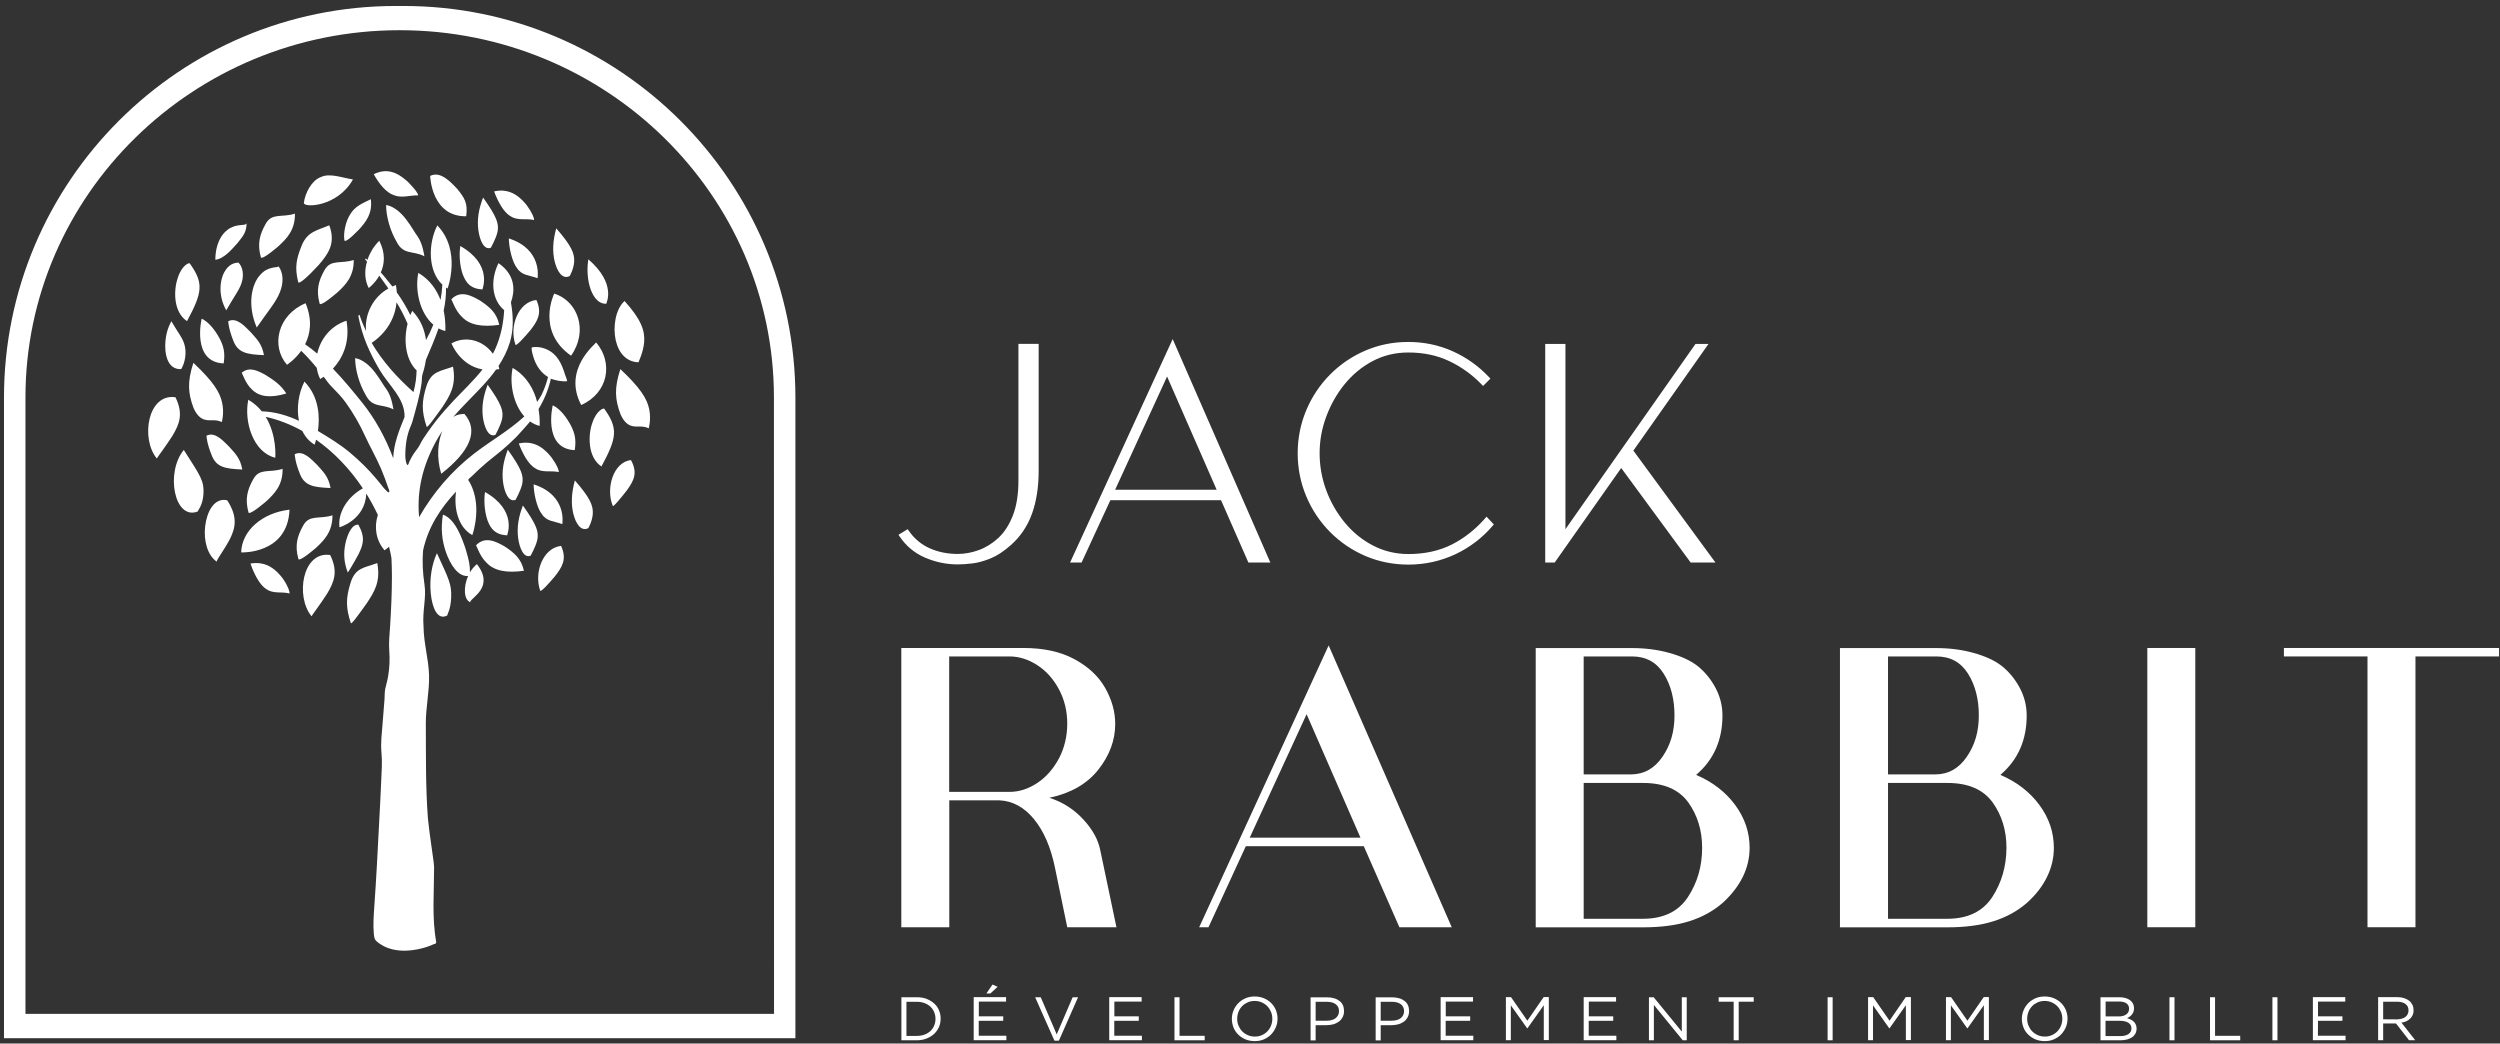 <svg enable-background="new 0 0 2632 1098.6" viewBox="0 0 2632 1098.6" xmlns="http://www.w3.org/2000/svg"><rect x="0" y="0" width="2632" height="1098.6" fill="#333333" stroke="none"/><g fill="#fff"><path d="m974.2 587.2c11 4.7 22.4 7 34.1 7 4.2 0 9.3-.3 15.2-1 6-.7 12.5-2.5 19.4-5.3s14.1-7.6 21.4-14.1c10.1-8.9 17.5-20 22.2-33 4.6-12.9 7-28 7-44.8v-134h-21.3v144c0 14.5-2 26.9-5.9 36.8s-9 17.8-15.3 23.6-13.2 10.1-20.7 12.8-14.9 4-22 4c-10.7 0-20.6-2-29.6-6-8.9-4-16.3-10.2-22-18.5l-1.1-1.6-9.7 5.9 1.2 1.8c6.9 10.2 16 17.7 27.1 22.4z"/><path d="m1169 526.6h116.5l28.8 65.6h23.1l-102.8-235.2-108 235.2h12.1zm59.7-130.2 52.2 119.2h-106.9z"/><path d="m1563.7 545.5c-10.1 11.6-21.9 21-35.1 27.7s-28.6 10.1-45.8 10.1c-13.3 0-25.8-3-37.2-8.9s-21.4-14-29.8-24.2-15-21.7-19.6-34.2-6.9-25.6-6.9-38.8 2.3-25.9 6.9-38.4 11.1-24.1 19.4-34.3c8.2-10.1 18.2-18.4 29.6-24.4 11.3-6 23.9-9 37.5-9 15.9 0 30.4 3 43.1 9.1 12.7 6 24.2 14.3 34.1 24.6l1.5 1.5 7.7-7.7-1.4-1.5c-10.9-11.6-23.8-20.8-38.3-27.3s-30.2-9.8-46.7-9.8-31.2 3.1-45.3 9.1c-14 6-26.5 14.5-37.1 25.2s-19 23.2-25 37.4-9.1 29.5-9.1 45.5 3.1 31.3 9.1 45.5 14.4 26.7 25 37.4 23 19.1 37.1 25.2c14 6 29.3 9.1 45.3 9.1 17.4 0 34-3.7 49.3-10.8 15.3-7.2 28.6-17.3 39.5-30.1l1.2-1.4-7.7-8.2z"/><path d="m1706.8 492.7 73.1 99.5h26.1l-86.4-117.8 79.1-112.3h-13.7l-136.9 195v-195h-21.3v230.1h10z"/><path d="m1123.6 976.2h51.8l-17-80.9c-2.1-11-8-21.9-17.9-32.6-9.8-10.7-21.8-18.3-35.7-22.8 22.6-4.8 39.8-14.7 51.6-29.7s17.7-31 17.7-48c0-12.8-3.5-25.4-10.5-37.8s-17.8-22.5-32.4-30.4-32.5-11.8-53.6-11.8h-128.7v294h50.5v-133.6h52.7c14 .6 26.1 7.2 36.4 19.7s17.7 29.5 22.1 50.9zm-31.5-151.9c-9.4 6.2-19.1 9.4-29.3 9.4h-63.5v-142.6h63.5c10.1 0 19.9 3.1 29.3 9.2s17 14.6 22.8 25.5 8.7 22.9 8.7 36-2.9 25.6-8.7 36.6c-5.9 11-13.4 19.6-22.8 25.9z"/><path d="m1528.4 976.2-129.6-296.7-136.3 296.7h9.8l39.3-85.3h124.2l37.5 85.3zm-212.7-94.3 59.9-130 56.7 130z"/><path d="m1834.9 923c4.8-9.8 7.1-20 7.1-30.4 0-16.4-5.1-31.4-15.2-45.1s-23.8-24.3-41.1-31.7c18.5-15.8 27.7-36.6 27.7-62.5 0-10.4-2.5-20.2-7.4-29.3s-11.2-16.8-19-23c-7.4-5.7-17.3-10.2-29.5-13.6s-25.3-5.1-39.3-5.1h-101.4v294h113c19.1 0 35.4-2.2 48.9-6.5 13.6-4.3 25.2-10.8 35.1-19.4 9.3-8.5 16.3-17.6 21.1-27.4zm-167.6-231.9h50.9c14.6 0 25.7 6 33.3 18.1s11.4 26.7 11.4 44-4.2 31.2-12.7 43.6-19.6 18.5-33.3 18.5h-49.6zm109.7 253.4c-10 15.2-25.8 22.8-47.6 22.8h-62.1v-143h62.6c21.7 0 37.5 6.8 47.4 20.3 9.8 13.6 14.7 29.6 14.7 48-0 19.4-5 36.7-15 51.9z"/><path d="m2155.2 923c4.8-9.8 7.1-20 7.1-30.4 0-16.4-5.1-31.4-15.2-45.1s-23.8-24.3-41.1-31.7c18.5-15.8 27.7-36.6 27.7-62.5 0-10.4-2.5-20.2-7.4-29.3s-11.2-16.8-19-23c-7.4-5.7-17.3-10.2-29.5-13.6s-25.3-5.1-39.3-5.1h-101.4v294h113c19.1 0 35.4-2.2 48.9-6.5 13.6-4.3 25.2-10.8 35.1-19.4 9.4-8.5 16.4-17.6 21.1-27.4zm-167.5-231.9h50.9c14.6 0 25.7 6 33.3 18.1s11.4 26.7 11.4 44-4.2 31.2-12.7 43.6-19.6 18.5-33.3 18.5h-49.6zm109.7 253.4c-10 15.2-25.8 22.8-47.6 22.8h-62.1v-143h62.6c21.7 0 37.5 6.8 47.4 20.3 9.8 13.6 14.7 29.6 14.7 48-.1 19.4-5.1 36.7-15 51.9z"/><path d="m2260.7 682.2h50.5v294h-50.5z"/><path d="m2404.5 682.2v8.9h88v285.1h50.5v-285.1h88v-8.9z"/><path d="m983.4 1056.4c-2.2-2-4.9-3.6-7.9-4.8s-6.4-1.7-10.1-1.7h-16.4v45.3h16.3c3.7 0 7.1-.6 10.1-1.8 3.1-1.2 5.7-2.8 7.9-4.8s3.9-4.4 5.2-7.2c1.2-2.8 1.8-5.8 1.8-9s-.6-6.2-1.8-8.9c-1.1-2.7-2.8-5.1-5.1-7.1zm.1 23.3c-.9 2.2-2.2 4.1-3.9 5.7s-3.7 2.9-6.2 3.8c-2.4.9-5.1 1.4-8.1 1.4h-11v-35.9h11c3 0 5.7.5 8.1 1.4s4.5 2.2 6.2 3.8 3 3.5 3.9 5.7 1.4 4.6 1.4 7.1-.5 4.8-1.4 7z"/><path d="m1044.9 1036.5-6.4 9.4h4.2l7.6-7z"/><path d="m1030.5 1074.7h25.7v-4.7h-25.7v-15.5h28.7v-4.7h-34.1v45.3h34.4v-4.7h-29.1v-15.7z"/><path d="m1112.5 1089-16.8-39.1h-5.9l20.3 45.7h4.7l20.2-45.7h-5.7z"/><path d="m1173.2 1074.7h25.7v-4.7h-25.7v-15.5h28.7v-4.7h-34.1v45.3h34.4v-4.7h-29.1v-15.7z"/><path d="m1241.8 1049.9h-5.3v45.3h31.8v-4.7h-26.5z"/><path d="m1338.4 1056.1c-2.1-2.1-4.6-3.8-7.6-5.1-2.9-1.2-6.2-1.9-9.8-1.9s-6.9.6-9.8 1.9-5.5 3-7.6 5.2-3.8 4.7-4.9 7.5c-1.2 2.8-1.8 5.8-1.8 9s.6 6.1 1.7 9c1.1 2.8 2.8 5.3 4.9 7.4s4.6 3.8 7.6 5.1c2.9 1.2 6.2 1.9 9.8 1.9s6.9-.6 9.8-1.9 5.5-3 7.6-5.2 3.7-4.7 4.9-7.5 1.8-5.8 1.8-9-.6-6.1-1.7-9c-1.2-2.8-2.8-5.3-4.9-7.4zm-.3 23.8c-.9 2.3-2.2 4.2-3.8 5.9s-3.6 3-5.8 4-4.7 1.5-7.4 1.5-5.2-.5-7.4-1.5c-2.3-1-4.2-2.3-5.9-4s-2.9-3.7-3.9-6-1.4-4.7-1.4-7.3.5-5 1.4-7.3 2.2-4.2 3.8-5.9 3.6-3 5.8-4 4.7-1.5 7.4-1.5 5.2.5 7.4 1.5c2.3 1 4.2 2.3 5.9 4s2.9 3.7 3.9 6 1.4 4.7 1.4 7.3-.5 5.1-1.4 7.3z"/><path d="m1410.2 1053.8c-1.6-1.2-3.4-2.2-5.6-2.8-2.2-.7-4.6-1-7.2-1h-17.6v45.3h5.3v-16h11.4c2.5 0 4.9-.3 7.1-.9s4.2-1.6 5.9-2.8 3-2.8 4-4.7 1.5-4 1.5-6.5c0-2.2-.4-4.3-1.2-6.1s-2-3.3-3.6-4.5zm-1.4 14.9c-.6 1.2-1.5 2.3-2.6 3.2s-2.5 1.6-4.1 2c-1.6.5-3.4.7-5.3.7h-11.7v-19.9h11.9c3.8 0 6.9.8 9.2 2.5s3.5 4.1 3.5 7.4c-0 1.5-.3 2.8-.9 4.1z"/><path d="m1478.7 1053.8c-1.6-1.2-3.4-2.2-5.6-2.8-2.2-.7-4.6-1-7.2-1h-17.6v45.3h5.3v-16h11.4c2.5 0 4.9-.3 7.1-.9s4.2-1.6 5.9-2.8 3-2.8 4-4.7 1.5-4 1.5-6.5c0-2.2-.4-4.3-1.2-6.1s-2-3.3-3.6-4.5zm-1.4 14.9c-.6 1.2-1.5 2.3-2.6 3.2-1.2.9-2.5 1.6-4.1 2-1.6.5-3.4.7-5.3.7h-11.7v-19.9h11.9c3.8 0 6.9.8 9.2 2.5s3.5 4.1 3.5 7.4c-0 1.5-.3 2.8-.9 4.1z"/><path d="m1522.1 1074.7h25.7v-4.7h-25.7v-15.5h28.7v-4.7h-34.1v45.3h34.4v-4.7h-29.1v-15.7z"/><path d="m1608 1074.6-17.2-24.8h-5.4v45.3h5.2v-36.7l17.2 24.2h.3l17.2-24.3v36.7h5.3v-45.3h-5.4z"/><path d="m1672.7 1074.7h25.7v-4.7h-25.7v-15.5h28.7v-4.7h-34.1v45.3h34.4v-4.7h-29.1v-15.7z"/><path d="m1770.7 1086.2-29.7-36.3h-5v45.3h5.2v-37.2l30.4 37.2h4.2v-45.3h-5.2v36.3z"/><path d="m1809.4 1054.6h15.8v40.6h5.3v-40.6h15.8v-4.7h-36.9z"/><path d="m1924.1 1049.9h5.3v45.3h-5.3z"/><path d="m1989.3 1074.6-17.2-24.8h-5.4v45.3h5.2v-36.7l17.1 24.2h.3l17.2-24.3v36.7h5.3v-45.3h-5.4z"/><path d="m2071.3 1074.6-17.2-24.8h-5.4v45.3h5.2v-36.7l17.2 24.2h.3l17.2-24.3v36.7h5.3v-45.3h-5.4z"/><path d="m2170.1 1056.1c-2.1-2.1-4.6-3.8-7.6-5.1-2.9-1.2-6.2-1.9-9.8-1.9s-6.9.6-9.8 1.9-5.5 3-7.6 5.2-3.8 4.7-4.9 7.5c-1.2 2.8-1.8 5.8-1.8 9s.6 6.1 1.7 9 2.8 5.3 4.9 7.4 4.6 3.8 7.6 5.1c2.9 1.2 6.2 1.9 9.8 1.9s6.9-.6 9.8-1.9 5.5-3 7.6-5.2 3.7-4.7 4.9-7.5 1.8-5.8 1.8-9-.6-6.1-1.7-9c-1.2-2.8-2.8-5.3-4.9-7.4zm-.3 23.8c-.9 2.3-2.2 4.2-3.8 5.9s-3.6 3-5.8 4-4.7 1.5-7.4 1.5-5.2-.5-7.4-1.5c-2.3-1-4.2-2.3-5.9-4s-2.9-3.7-3.9-6-1.4-4.7-1.4-7.3.5-5 1.4-7.3 2.2-4.2 3.8-5.9 3.6-3 5.8-4 4.7-1.5 7.4-1.5 5.2.5 7.4 1.5c2.3 1 4.2 2.3 5.9 4s2.9 3.7 3.9 6 1.4 4.7 1.4 7.3-.5 5.1-1.4 7.3z"/><path d="m2246.4 1075.6c-.9-.9-2-1.6-3.2-2.2s-2.5-1.1-3.9-1.5c.9-.4 1.9-.9 2.7-1.5.9-.6 1.7-1.3 2.4-2.2s1.3-1.9 1.7-3 .6-2.4.6-3.9c0-1.7-.4-3.3-1.1-4.7s-1.8-2.6-3.1-3.6-3-1.7-4.8-2.3c-1.9-.5-4-.8-6.3-.8h-20v45.3h20.9c2.6 0 4.9-.3 7-.8 2.1-.6 3.9-1.4 5.4-2.4s2.6-2.4 3.5-3.9c.8-1.6 1.2-3.3 1.2-5.2 0-1.6-.3-2.9-.8-4.1-.5-1.3-1.3-2.4-2.2-3.2zm-29.6-21.2h14.3c3.4 0 5.9.7 7.7 2s2.7 3.2 2.7 5.5c0 2.7-1 4.7-3 6.1s-4.6 2.1-7.8 2.1h-13.9zm24.2 34.2c-2.1 1.4-4.9 2.2-8.5 2.2h-15.8v-16.1h14.8c4.1 0 7.2.7 9.3 2.1s3.2 3.3 3.2 5.8-1 4.5-3 6z"/><path d="m2284 1049.9h5.3v45.3h-5.3z"/><path d="m2332 1049.9h-5.3v45.3h31.8v-4.7h-26.5z"/><path d="m2392.4 1049.9h5.3v45.3h-5.3z"/><path d="m2440.4 1074.7h25.7v-4.7h-25.7v-15.5h28.7v-4.7h-34.1v45.3h34.4v-4.7h-29.1z"/><path d="m2533.3 1075.2c1.6-.7 2.9-1.7 4.1-2.8s2-2.4 2.7-3.9.9-3.2.9-5.1c0-2-.4-3.9-1.2-5.5s-1.9-3.1-3.4-4.3-3.3-2.1-5.4-2.8-4.4-1-7-1h-20.3v45.3h5.3v-17.6h13.5l13.7 17.6h6.5l-14.5-18.5c1.8-.2 3.5-.7 5.1-1.4zm-24.3-2.1v-18.5h14.6c3.8 0 6.8.8 8.9 2.4s3.2 3.8 3.2 6.7c0 1.5-.3 2.8-.9 4s-1.4 2.2-2.5 3-2.4 1.4-3.9 1.8-3.1.7-4.9.7z"/><path d="m425 6.3h-8.5c-227.3 0-412.3 184.9-412.3 412.3v674.4h833.2v-674.4c-0-227.4-185-412.3-412.4-412.3zm389.9 1061.1h-788.1v-649c0-213.2 176.8-386.6 394-386.6s394 173.4 394 386.6z"/><path d="m457 912.8c0-5-4.8-33.3-6.5-51.2-2.5-33.4-2-66.1-2.2-99.6-.1-17.2 3.9-34 3.4-51.2-.5-17.4-5.7-33.9-5.8-51.3-1.4-16.5 3.2-30.2 1-44.1-1.9-12.3-2.4-24.2-1.5-35.9 5.4-24.8 18.4-44.5 34.7-61.9-2.4 18 2.3 37.4 17.1 45.8 1.6-4.4 2.6-9.1 3.3-13.7 1.6-10.5 1.4-21.4-1.7-31.6-.9-3-2-5.8-3.4-8.6-.4-.7-.8-1.5-1.2-2.2-.2-.4-1.2-1.5-1.2-2 0-1 2.8-3.1 3.6-3.8 5.1-5.1 10.4-10 16-14.7 5.2-4.3 10.6-8.5 15.8-12.8 5.4-4.5 10.5-9.3 15.5-14.3 1.2-1.3 14.4-15.8 14.1-16 3 2.1 6.4 3.8 10.1 4.7 0 0 .6-7.6-1.1-17.8 5.9-9.7 10.4-20.3 13-32.1-.1.6 7.1 2.2 7.7 2.3 3 .5 6.3.9 9.4.5-.2-2.1-1.6-5-2.3-7.1-.8-2.7-1.7-5.4-2.8-8-2.1-5.1-5-10-9.1-13.7-3.5-3.1-7.7-5.3-12.2-6.4-2.8-.7-5.8-.9-8.7-.7-2.1.2-2.5.2-2.3 2 .2 2.8 1 5.6 1.8 8.3 2.6 8.6 7.6 16.6 15.5 21.2 0 .1-.1.2-.1.3-1.7 6.6-4 12.8-6.8 18.6-1.4 2.5-2.9 5-4.6 7.3-3.3-12.6-10.5-26.9-25.8-35.8-3.5 16.7.8 38.3 12.3 51.1-15.9 14.8-36.2 26.2-52.8 39.1-23.8 18.4-43.2 41.2-58 67-2.4-27.8 3.5-53 17.3-78.9 2.2-4.1 4.6-8 7.2-11.8-4.6 10.9-6.5 27.1-1.2 45 30.3-23.6 39.9-45.5 24.4-63.1 0 .4-5.6-.6-11.7 3.2 10.2-11.8 21.7-22.6 32.4-34.3 4.5-4.9 8.8-10.1 12.6-15.5 1.1-.2 2.3-.4 3.5-.6-.2-1.1-.5-2.2-.8-3.3 5-7.7 9.2-15.9 11.9-24.8 4.1-13.6 3.6-28 1.1-42.1 3.9-10.8 5.9-28.1-13.1-41.3-9.1 18.7-6.7 39 6 49.5-.8 14.1-3.6 28-9.6 41.3-.7 1.6-1.5 3.1-2.3 4.6-10.3-14.5-28.9-19.2-43.6-10.9 0 0 8.9 23.3 32.7 27.4-9.2 11.7-20.3 22.1-30.4 32.8-6.5 6.9-12.7 13.9-18.5 21.3-3.1 3.9-6.1 8-8.9 12.1-2.7 4-5.9 8.2-7.9 12.6-1.8 3.9-4.9 7-7.2 10.7-1.5 2.4-2.9 4.8-4 7.3-.7 1.6-1.6 6-3 2.6-2-5.1-1.4-12.6-1-17.9.5-6.3 1.8-12.5 3.9-18.4 1-2.8 2.4-5.4 3.2-8.3 1-3.3 1.9-6.7 2.8-10.1 1.8-6.6 3.6-13.2 5-20 .7-3.3 1.3-6.7 1.8-10.1.5-3 .1-7 1.1-9.8.3-1 2.3-6.7 3.5-14.9 4.6-10.7 9.4-21.9 13.3-33.1 2.2 1.2 4.6 2.2 7.1 2.8 0 0 .8-9.5-1.7-21.5 1.8-8.3 2.6-16.4 2.5-24.3.5.4 1 .8 1.6 1.1 0 0 14.9-40-10.8-66.5-9.7 18.8-10.1 48.1 5.3 62.3-.3 5.5-.9 10.9-1.9 16.2-4-10.5-11-21.3-23.4-28.5-3.8 18.3 1.7 42.5 15.8 54.5-2.2 5.5-4.8 10.9-7.7 16.2-1.4-10.4-5.4-21.5-14.5-30.8-.7 1.4-1.4 2.9-2 4.5-4-8.3-8.8-16.2-14.2-23.8-.2-2.5-.5-5.1-.9-7.8-1.3.4-2.6.9-3.8 1.5-1.4-1.8-2.8-3.5-4.2-5.2-2.6-3.3-5.2-6.5-8-9.6 3.8-8.5 5.3-19.8-1.6-33.4-5.6 5.6-9.7 12.3-12.1 19.2l-.3 1v.1c-.5-.4-.9-.9-1.4-1.3-.6-.5-1.4.3-.9.9.6.6 1.2 1.3 1.8 2-2.9 9.7-2.5 19.8 1.8 27.9 0 0 6.4-4.7 11.1-13 3.3 4.5 6.5 9 9.6 13.5-16.6 9.2-25.3 27.9-23.5 44.8-1.5-3.1-2.9-6.3-4.2-9.5-.6-1.6-1.2-3.2-1.8-4.8-.2-.6-.4-2-.8-2.5s-.9-.1-1.2.5c-.2.5 0 .9 0 1.4 2 10 4.8 19.6 8.7 29 3.9 9.3 8.5 18.3 13.7 27 9.4 15.9 26.8 30.2 26.1 49.4-5.8 14.3-11.5 28.3-11.9 43.4-8-21.3-19.1-41.6-32.6-58.4-9.5-11.8-19.7-24.3-30.9-35.9 9-9.7 18.5-26.2 14.3-50.5-16.8 5.4-27.6 19.6-30.8 34.7-4.1-3.5-8.4-6.9-12.8-9.9 5.4-10.7 8-25.2.5-43.2-29.5 12.4-36.7 45.1-19.6 64.8 0 0 8.1-5.1 15-14.7 5.8 5.6 11.2 11.6 16.4 18 .6 4.1 1.7 8 3.6 11.7 0 0 1.5-.8 3.7-2.4 2.7 3.6 5.1 7.2 8.3 10.4 5.4 5.5 10.6 10.8 15.1 17.1 7.7 10.8 14.3 22.2 19.8 34.2s12.1 23.3 17.3 35.5c2.7 6.5 5.2 13 7.4 19.7.3.9 1.8 3.8.9 4.6-.8.8-2.5-1.2-3.1-1.8-2.1-1.9-3.8-4.2-5.5-6.4-1.7-2.1-3.4-4.2-5.2-6.3-8.4-9.9-17.6-19-27.6-27.3-10.3-8.6-22-15.7-33.5-22.6 2-14 1.7-35.6-14.2-52-6.1 11.8-8.5 27.6-5.8 41.3-12.3-5.7-25.2-9.6-39.1-10-3.7-4.6-8.4-8.8-14.2-12.2-4.8 23 5.1 55.4 28.4 61.1 0 0 2-23.4-10.1-43.1 13.5 3 26.4 8.1 38.6 14.9 2.9 6 7.1 11 12.9 14.4 0 0 .7-1.9 1.6-5.2 19.2 13.5 35.9 31.2 49.2 51.2-16.2 8.9-26.6 25.6-24.6 41 0 0 27.1-7.7 28.2-35.5 4.5 7.3 8.6 14.8 12.2 22.5-4.2 12.7-2 26.8 7 37.2 0 0 2-1.3 4.8-3.7 1 4 1.8 7.9 2.5 11.9.3 6.3.5 12.7.5 19 0 17.5-.8 35-1.9 52.4-.5 8.8-1.6 17.4-.9 26.1.7 9 .3 18-1.2 26.9-.7 4.4-2 8.7-3 13-.8 3.5-.5 7.6-.8 11.2-.7 8.4-1.4 16.8-2 25.2-.8 10.2-2.2 21-1.2 31.2.9 9.2.2 18.7-.2 27.9-.6 15.5-1.5 31-2.3 46.5-1.5 29.4-3 58.8-5.1 88.2-.6 9-1.3 18.1-.5 27.2.3 3.2.3 6.2 2.7 8.4 2.2 2.1 5 3.9 7.7 5.3 12 6.3 26.9 5.7 39.7 2.5 4.5-1.1 9-2.6 13.2-4.6 1.2.1 2.7-.9 2.4-2.5-4.6-25.1-2.2-52.4-2.2-78.6zm-65.7-551.8c6.4-4.2 23.8-17.7 26.2-42.7 4.4 7.3 8.4 14.9 11.6 22.6-4.4 17.3-2.2 37.7 9.5 49.1-.1 3.5-.4 7-.8 10.6-.6 4.2-1.4 8.2-2.5 12.2-17.2-15.3-32.6-32.3-44-51.8z"/><path d="m453.5 624.6c1.4 14.6 6.8 29 17.3 23.4 0-1.1 3.7-6.5 4.2-18.9.5-14-2.2-18.8-15-46.7-5.4 11.5-8 27-6.5 42.2z"/><path d="m397.2 592.8c-13.4 5-23.1 4.6-28.1 20.7s-5.2 26 .2 42.3c0 3 8.8-9.5 16.7-20.5 8-12.1 14.9-22.7 11.2-42.5z"/><path d="m328 648.8c0-.5 9.3-12.7 16.4-23.8 7.1-12 12-22.9 3.2-40.7-29.5-4.2-36.7 44-19.6 64.5z"/><path d="m350 542.5c-13.5 4.5-24.3-1.2-30.8 10.8-6.5 11.5-8.8 21.2-5.2 34.6 0 3.8 9.1-3.1 18.2-10.7 9-8.3 18-17.4 17.8-34.7z"/><path d="m501 574.2.2-.2c-.1-.2-.2-.1-.2.2z"/><path d="m531.5 575.4c-9.5-5.4-20.7-11.2-30.3-1.4.8 1.2 4.2 12 11.1 18.5 8 8.4 20.6 11 39.3 8.4-2.8-13-10.6-19.1-20.1-25.5z"/><path d="m377.5 583.4c4.7-9.8 7.5-17.2-.2-31-7-.7-11.8 10.7-13.8 20.5-2 10.5-1.3 19.4 2.6 29.8 0 .7 6.7-10.5 11.4-19.3z"/><path d="m253.9 581.6s49 2.2 50.9-45c-28.6 3.2-50.3 22-50.9 45z"/><path d="m494.8 602.5c0-7.2-.8-11.9-4.7-24.9-3.9-11.6-11-31.4-23.8-35.8-2.3 14.6-1.2 26.8 3.3 39.9 4.5 12.3 12.3 25.6 23.2 24.7-5 11.6-4.6 24.8 2.2 27.6 0-4.7 26.4-15.2 7.1-40.1-2.9 2.5-5.4 5.3-7.3 8.6z"/><path d="m510.6 518c-1.6 10.7 0 25 4.1 33.3 4.1 8.9 10.7 11.9 19.2 12.3-0-.6 11.1-26-23.3-45.6z"/><path d="m545.5 566.5c1.4 10.4 5.9 21.6 13.2 18.5 0-.1 5.3-9.3 7-16.7 1.6-8.5-.4-15.3-15.2-36.1-4.8 12.6-6.4 23.1-5 34.3z"/><path d="m568.6 621.5c0 3 8.8-6.6 15.9-15.1 7.1-9.3 12.7-17.5 6.2-31.7-19.1 2.2-28.6 27.9-22.1 46.8z"/><path d="m542.8 526.2c0-.1 5.3-9.3 7-16.7 1.6-8.5-.4-15.3-15.2-36.1-4.8 12.6-6.4 23.1-5 34.2 1.4 10.5 5.9 21.6 13.2 18.6z"/><path d="m592 551.8c0-.7 5.4-30.3-30.2-41.9.1 9.3 3.3 24.7 8.7 31.4 5.2 7.9 12.7 7.2 21.5 10.5z"/><path d="m563.5 493c7.5 5.1 16.2 2.1 24.8 4 0-2.3-1.7-7.2-7.8-15.6-6.1-7.6-16.7-18.5-34.3-14.5 3.6 9.8 9.9 22 17.3 26.1z"/><path d="m603.6 540.9c2.5 9.9 7.8 19 15.6 15.2 0 .6 4.5-7.5 4.9-15.3.5-8.6-3-16.9-18.9-35-3.6 13.5-4.1 24.6-1.6 35.1z"/><path d="m446.8 269.8s0 .1 0 0z"/><path d="m406.5 215.8c0 11.9 4.1 26.9 11.2 39 7.1 13.9 17.1 8.8 29.1 15-.2-.9-1.7-13.1-7-20.7-5.6-7.1-15.7-29.9-33.3-33.3z"/><path d="m414.2 431s0 .1 0 0z"/><path d="m414.2 431c-.2-.9-1.7-13.1-7-20.7-5.7-7-15.8-29.9-33.3-33.3 0 11.9 4.1 26.9 11.2 39 7.1 13.9 17.1 8.8 29.1 15z"/><path d="m448.9 406.7c-5 16.1-5.2 26 .2 42.3 0 3 8.8-9.5 16.7-20.5 7.9-12.1 14.8-22.7 11.1-42.5-13.4 5-23 4.7-28 20.7z"/><path d="m216 553.9c-1.8 15.4 2.4 30.5 12.1 37.4 0-2.1 8.5-13.2 14.1-24.1 5.6-11.5 8.4-22.9-3-40.5-13.8-3.1-21.4 12.2-23.2 27.2z"/><path d="m208.2 538.5c0-1.2 5.2-6.1 6-18.4.8-13.9-2.9-18.6-20.7-46.4-19.6 23.9-9.9 74.4 14.7 64.8z"/><path d="m672.2 381.4c0-.4 5.2-10.7 6-21.5.8-11.5-2.9-23.4-20.7-43-9.8 9-12.3 27.7-9.3 41.2 3.2 14.1 11.7 23 24 23.3z"/><path d="m184.7 418.2c-29.5-4.2-36.7 44-19.6 64.5 0-.5 9.3-12.7 16.4-23.8 7.1-12 12-22.9 3.2-40.7z"/><path d="m601.2 374.5c18.5-26.1 7.2-57.6-17.7-65.4-.1 0-19.3 39.4 17.7 65.4z"/><path d="m611.9 426.4c28.7-12.8 33.9-44.6 15.7-65.9 0 1.2-35.7 28.1-15.7 65.9z"/><path d="m341.6 284.5c-6.5 11.5-8.8 21.2-5.2 34.6 0 3.8 9.1-3.1 18.2-10.7 9.1-8.3 18.1-17.3 17.8-34.7-13.5 4.5-24.2-1.2-30.8 10.8z"/><path d="m371.6 188.9c-12.2-1.9-24.5-7-34-2.4-9.5 3.5-16.4 16.7-17.7 27.1-.1 5.5 35.6 4.2 51.7-24.7z"/><path d="m292.7 259.6c9.1-8.3 18.1-17.3 17.8-34.7-13.5 4.5-24.3-1.2-30.8 10.8-6.5 11.5-8.8 21.2-5.2 34.6 0 3.8 9.2-3.1 18.2-10.7z"/><path d="m279.7 528.3c9.1-8.3 18.1-17.3 17.8-34.7-13.5 4.5-24.3-1.2-30.8 10.8-6.5 11.5-8.8 21.2-5.2 34.6 0 3.7 9.1-3.1 18.2-10.7z"/><path d="m490.8 227.7c2-14.2-2.1-19.7-9.4-28.8-7.3-7.7-17.8-19.1-28.5-13.7-0 1.3 1.7 43 37.9 42.5z"/><path d="m452.9 185.2c0-.1 0-.1 0 0z"/><path d="m475 315.3c.1-.1.1-.1.2-.2-.2-.2-.2-.1-.2.2z"/><path d="m475.2 315.1c.8 1.2 4.2 12 11.1 18.5 8 8.4 20.6 11 39.3 8.4-2.7-13-10.5-19-20.1-25.5-9.6-5.5-20.8-11.3-30.3-1.4z"/><path d="m638.3 319.8c0-1 11-21-18.9-46.8-3.6 22.2 4.2 47.6 18.9 46.8z"/><path d="m362.5 252.4c0 4.2 7.9-3.1 15.4-10.7 7.5-8.3 14.4-16.9 12.5-32-9.1 4.5-16.6 7.5-21.5 15.6-5 7.4-7.5 20-6.4 27.1z"/><path d="m335.5 279c10-11.7 18.2-22.6 11.2-41.8-13 5.4-23 6.7-28.9 20.9-5.9 14.4-7.6 23.2-4 38.3 0 4.8 11.8-6.7 21.7-17.4z"/><path d="m294.6 307.8c4.1-9.8 3.9-20.5-1.4-27.5 0 2-11-.8-19.4 9.3-8.4 8.9-14.1 30.6-3.5 55.2 11.8-17.2 20.2-26.6 24.3-37z"/><path d="m488.7 292.4c4.1 8.9 10.8 11.9 19.2 12.3 0-.7 11.1-26.1-23.3-45.7-1.7 10.8-.1 25.1 4.1 33.4z"/><path d="m414.7 205.5c8.3 3.4 17.3-.1 25.5.2 0-2.2-3.3-6.6-10.7-14.2-7.5-6.6-19.2-16.4-36-8.1 5.4 9.9 13 19.4 21.2 22.1z"/><path d="m542.6 362.6c0 3 8.8-6.6 15.9-15.1 7.1-9.3 12.7-17.5 6.2-31.7-19.2 2.2-28.7 27.9-22.1 46.8z"/><path d="m516.8 260.8c0-.1 5.3-9.3 7-16.7 1.6-8.5-.4-15.3-15.2-36.1-4.8 12.6-6.4 23.1-5 34.2 1.4 10.5 5.9 21.6 13.2 18.6z"/><path d="m508.4 439.3c1.4 10.4 5.9 21.6 13.2 18.5 0-.1 5.3-9.3 7-16.7 1.6-8.5-.4-15.3-15.2-36.1-4.8 12.6-6.4 23.1-5 34.3z"/><path d="m535.7 251c.1 9.3 3.3 24.7 8.7 31.4 5.3 7.9 12.8 7.2 21.6 10.5-.1-.7 5.3-30.3-30.3-41.9z"/><path d="m263.7 593.3c3.3 9.7 9.3 22.4 16.6 26.8 7.3 5.4 15.9 2.5 24.6 4.7 0-2.3-1.4-7.3-7.2-15.8-5.9-7.7-16.2-18.8-34-15.7z"/><path d="m537.5 227.6c7.5 5.1 16.2 2.1 24.8 4 0-2.3-1.7-7.2-7.8-15.6-6.1-7.6-16.7-18.5-34.3-14.5 3.6 9.8 9.8 22 17.3 26.1z"/><path d="m599.6 290.7c0 .6 4.5-7.5 4.9-15.3.5-8.6-3-16.9-18.9-35-3.7 13.5-4.1 24.7-1.6 35.1 2.5 9.8 7.8 19 15.6 15.2z"/><path d="m233.4 444.3c0 1.3 2.9-9.5.5-20.1-2.3-11.4-9.7-22.8-30.3-42.2-6.6 20.3-5.6 32.1.2 47.6 2.9 6.6 7.1 11.3 12.1 12.3 5.1 1.5 11-.8 17.5 2.4z"/><path d="m653.1 388.6c-6.6 20.4-5.6 32.1.2 47.6 2.9 6.6 7.1 11.3 12.1 12.3 5 1.5 11-.8 17.5 2.4 0 1.3 2.8-9.5.6-20.1-2.4-11.5-9.8-22.8-30.4-42.2z"/><path d="m250.3 255.6c5.9-7.5 9.3-11.2 9.3-21.1 0 3.8-8.2.8-16.4 5.2-8.2 3.8-16.4 15.1-16.5 33.8 9.4-1.1 17.7-11.4 23.6-17.9z"/><path d="m251.1 276.5c0 .2-8-.9-13.6 7.9-5.6 7.8-8.8 25.5.7 42.3 8.4-15 14-21.5 16.3-29.4 2.3-7.3 1.4-16-3.4-20.8z"/><path d="m196.9 338.1c16.2-30.2 17.8-39.9 3-60.6 0-1.5-8.2 1-12.6 14.7-4.5 12.4-5.3 36.1 9.6 45.9z"/><path d="m636.3 430.5c0-1.5-8.2 1-12.7 14.7-4.5 12.4-5.2 36.1 9.6 45.9 16.3-30.2 17.8-39.9 3.1-60.6z"/><path d="m240.3 338.2c0 .8.4 8.2 5.3 20.4 4.9 13 14.3 14.5 32.3 15.3-2.2-12-7.2-16.5-13.9-24.1-6.6-6.6-14.9-16.1-23.7-11.6z"/><path d="m348 513.8c-2.2-12-7.2-16.5-13.9-24.1-6.7-6.5-15-16-23.8-11.5 0 .8.4 8.2 5.3 20.4 5 13 14.4 14.4 32.4 15.2z"/><path d="m255.1 494.3c-2.2-12-7.2-16.5-13.9-24.1-6.7-6.5-15-16-23.8-11.5 0 .8.4 8.2 5.4 20.4 4.9 13 14.4 14.4 32.3 15.2z"/><path d="m254.3 392.5c.1 0 .1-.1.2-.1-.1-.2-.2-.2-.2.1z"/><path d="m265.3 410.1c7.6 7.7 19.4 9.2 36.1 4.2-5.5-9-13.3-14.2-21.6-19.4-8.3-4.6-17.2-9.3-25.3-2.5.8 1.2 4.2 11.8 10.8 17.7z"/><path d="m190.8 388.6c4.4-7.4 5.5-17.4 3.7-24.6-1.8-7.9-6.6-12.9-14.1-25.8 0 .4-5 7.5-6.2 20.7-1.2 12.3 1.4 30.5 16.6 29.7z"/><path d="m235.5 382.6c1.6-11.2.1-17.5-4-25.7-4.1-7.7-10.7-17.3-19.1-21.4 0-.9-11.2 45.8 23.1 47.1z"/><path d="m645.1 532.5c0 2.2 8.5-8 15.2-16.7 6.7-9.6 11.5-17.6 4-31.4-18.5 1.9-26.8 29.7-19.2 48.1z"/><path d="m601.1 448.1c-4.1-7.7-10.7-17.3-19.1-21.4 0-.8-11.2 45.8 23.1 47.2 1.7-11.2.1-17.5-4-25.8z"/></g></svg>